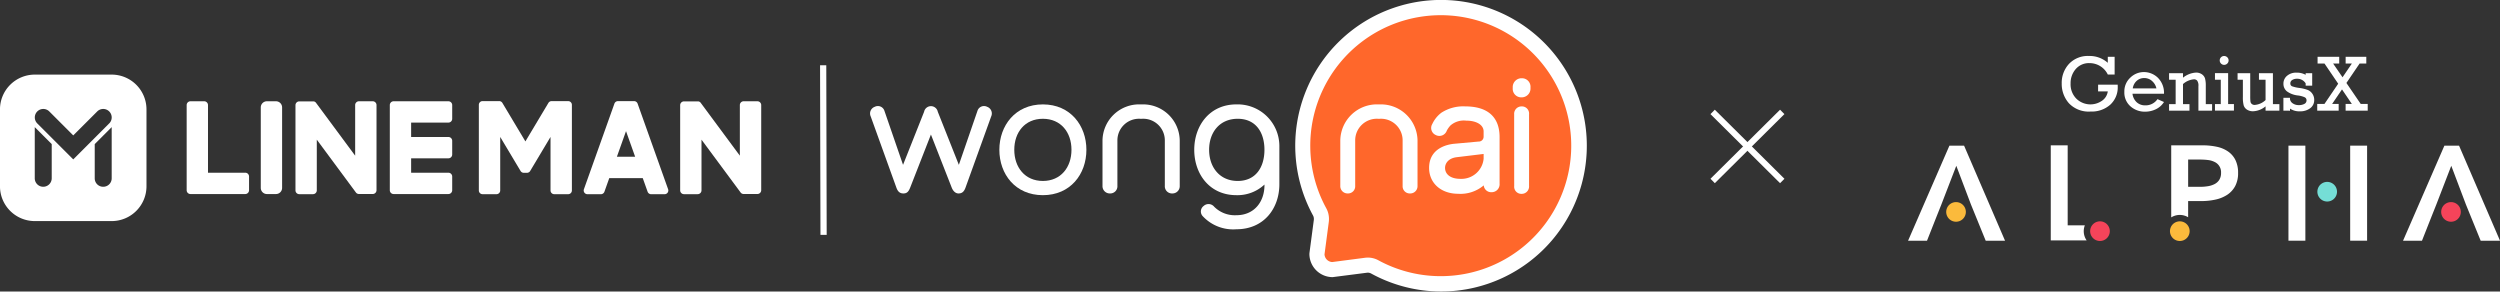 <svg xmlns="http://www.w3.org/2000/svg" width="402.113" height="46.889" viewBox="0 0 402.113 46.889"><rect x="0" y="0" width="402.113" height="46.889" fill="#333333" stroke="none"/><g transform="translate(-1190.632 -513)"><g transform="translate(1190.632 525)"><path d="M1658.22,52.109h-2.205a.612.612,0,0,0-.612.612V60.86l-6.278-8.479a.6.6,0,0,0-.048-.062l0,0c-.011-.013-.024-.025-.036-.038l-.011-.01-.033-.028-.016-.012-.032-.022-.019-.012-.033-.018-.019-.009-.035-.015-.019-.007-.036-.012-.021,0-.036-.008-.025,0-.032,0h-2.258a.612.612,0,0,0-.612.612v13.7a.612.612,0,0,0,.612.612h2.206a.612.612,0,0,0,.612-.612V58.284l6.286,8.49a.62.62,0,0,0,.155.151l.007,0a.342.342,0,0,0,.038.023l.017.01.029.014.029.012.019.007.042.014.009,0a.6.6,0,0,0,.157.021h2.205a.613.613,0,0,0,.613-.612v-13.7A.613.613,0,0,0,1658.22,52.109Z" transform="translate(-1536.402 -47.821)" fill="#fff"/><path d="M1631.617,67.042h2.164a.6.6,0,0,0,.568-.8l-4.907-13.771a.6.6,0,0,0-.568-.4h-2.593a.6.6,0,0,0-.568.4l-4.907,13.771a.6.6,0,0,0,.568.8h2.163a.6.6,0,0,0,.568-.4l.777-2.182h5.39l.778,2.182A.6.6,0,0,0,1631.617,67.042Zm-5.507-6.024,1.468-4.12,1.468,4.12Z" transform="translate(-1526.886 -47.805)" fill="#fff"/><path d="M1604.75,52.36l-3.7,6.19-3.7-6.19a.6.6,0,0,0-.518-.293h-2.67a.6.6,0,0,0-.6.6V66.44a.6.6,0,0,0,.6.6h2.237a.6.6,0,0,0,.6-.6V57.83l3.272,5.476a.6.6,0,0,0,.518.294h.512a.6.6,0,0,0,.518-.294l3.272-5.476v8.61a.6.6,0,0,0,.6.6h2.237a.6.6,0,0,0,.6-.6V52.669a.6.6,0,0,0-.6-.6h-2.67A.6.6,0,0,0,1604.75,52.36Z" transform="translate(-1516.542 -47.805)" fill="#fff"/><path d="M.987,0H2.442a.988.988,0,0,1,.988.988V13.935a.988.988,0,0,1-.988.988H.987A.987.987,0,0,1,0,13.936V.987A.987.987,0,0,1,.987,0Z" transform="translate(41.945 4.288)" fill="#fff"/><path d="M1558.385,52.109h-2.205a.612.612,0,0,0-.612.612V60.86l-6.278-8.479a.6.6,0,0,0-.048-.062l0,0c-.011-.013-.023-.025-.036-.038l-.011-.01-.033-.028-.016-.012-.032-.022-.019-.012-.033-.018-.019-.009-.035-.015-.019-.007-.037-.012-.021,0-.036-.008-.025,0-.033,0h-2.258a.612.612,0,0,0-.612.612v13.7a.612.612,0,0,0,.612.612h2.206a.612.612,0,0,0,.612-.612V58.284l6.286,8.49a.616.616,0,0,0,.155.151l.007,0a.354.354,0,0,0,.038.023l.017.01.029.014.029.012.019.007.042.014.009,0a.6.6,0,0,0,.157.021h2.205a.612.612,0,0,0,.613-.612v-13.7A.612.612,0,0,0,1558.385,52.109Z" transform="translate(-1498.442 -47.821)" fill="#fff"/><path d="M1527.155,63.6h-5.992V52.721a.613.613,0,0,0-.613-.612h-2.205a.613.613,0,0,0-.613.612v13.7h0a.609.609,0,0,0,.171.423l.009.009.009.008a.609.609,0,0,0,.423.171h8.811a.612.612,0,0,0,.612-.612V64.214A.612.612,0,0,0,1527.155,63.6Z" transform="translate(-1487.708 -47.821)" fill="#fff"/><path d="M1579.878,55.539a.612.612,0,0,0,.612-.612V52.721a.612.612,0,0,0-.612-.612h-8.812a.609.609,0,0,0-.425.172l-.007.007-.01.011a.608.608,0,0,0-.17.421h0v13.7h0a.606.606,0,0,0,.171.423l.008.009.009.008a.608.608,0,0,0,.423.171h8.812a.612.612,0,0,0,.612-.612V64.214a.612.612,0,0,0-.612-.612h-5.993V61.286h5.993a.612.612,0,0,0,.612-.613V58.468a.612.612,0,0,0-.612-.613h-5.993V55.539Z" transform="translate(-1507.755 -47.821)" fill="#fff"/><path d="M1487.25,45.19h-12.365a5.6,5.6,0,0,0-5.6,5.6V63.15a5.6,5.6,0,0,0,5.6,5.6h12.365a5.6,5.6,0,0,0,5.6-5.6V50.786A5.6,5.6,0,0,0,1487.25,45.19Zm-9.643,16.676a1.364,1.364,0,1,1-2.728,0V53.634l2.728,2.728Zm8.282,1.364a1.354,1.354,0,0,1-1.364-1.364v-5.5l2.728-2.728v8.231A1.353,1.353,0,0,1,1485.889,63.23Zm.963-10.19L1483,56.9l-1.929,1.929-1.929-1.929-3.855-3.856a1.364,1.364,0,0,1,1.929-1.929l3.855,3.856,3.856-3.856a1.364,1.364,0,0,1,1.929,1.929Z" transform="translate(-1469.289 -45.19)" fill="#fff"/></g><g transform="translate(1330.581 513)"><path d="M1845.738,33.57a22.219,22.219,0,0,0-35.588,25.974,2.4,2.4,0,0,1,.2.5,2.569,2.569,0,0,1,.056,1.031l-.691,5.232a2.519,2.519,0,0,0,2.519,2.519l5.347-.7a2.322,2.322,0,0,1,1.409.262l.01.006a22.219,22.219,0,0,0,26.732-34.829" transform="translate(-1737.811 -25.467)" fill="#ff672b"/><path d="M1828.927,71.612a23.5,23.5,0,0,1-11.276-2.892,1.112,1.112,0,0,0-.683-.13l-5.514.708a3.739,3.739,0,0,1-3.738-3.731l.01-.159.693-5.233a1.369,1.369,0,0,0-.021-.543,1.185,1.185,0,0,0-.1-.25,23.449,23.449,0,1,1,20.63,12.23m-11.81-5.457a3.516,3.516,0,0,1,1.685.429,20.987,20.987,0,1,0-8.375-8.365,3.6,3.6,0,0,1,.308.754,3.737,3.737,0,0,1,.091,1.52l-.68,5.14a1.31,1.31,0,0,0,1.241,1.239l5.266-.687a3.652,3.652,0,0,1,.464-.03" transform="translate(-1737.055 -24.723)" fill="#fff"/><path d="M1845.983,52.335a6.45,6.45,0,0,0-3.84,1.018,4.872,4.872,0,0,0-1.462,1.816,1.236,1.236,0,0,0,.549,1.766,1.261,1.261,0,0,0,1.783-.692,3.721,3.721,0,0,1,.6-.847,3.28,3.28,0,0,1,2.535-.768c1.669,0,2.79.7,2.79,1.73v.826a.78.78,0,0,1-.816.807l-3.882.353c-.955.083-4.069.61-4.069,3.888,0,2.449,1.922,4.159,4.675,4.159a5.787,5.787,0,0,0,4.113-1.354,1.194,1.194,0,0,0,1.225,1.1h.033a1.275,1.275,0,0,0,1.29-1.384V57.281c0-3.236-1.909-4.946-5.52-4.946m2.953,8.431a3.586,3.586,0,0,1-3.713,3.223c-1.836,0-2.491-.908-2.491-1.758,0-.7.5-1.568,1.923-1.73l4.281-.517Z" transform="translate(-1750.255 -35.222)" fill="#fff"/><path d="M1863.478,52.336h-.031a1.187,1.187,0,0,0-1.2,1.284c-.005.152,0,10.588.005,11.508a1.151,1.151,0,0,0,1.158,1.274h.031a1.185,1.185,0,0,0,1.2-1.284c.006-.152,0-10.589,0-11.508a1.151,1.151,0,0,0-1.158-1.274" transform="translate(-1758.649 -35.222)" fill="#fff"/><path d="M1863.262,48.1h.037a1.422,1.422,0,0,0,1.432-1.554,1.373,1.373,0,0,0-1.381-1.52h-.037a1.421,1.421,0,0,0-1.431,1.555,1.373,1.373,0,0,0,1.381,1.52" transform="translate(-1758.511 -32.441)" fill="#fff"/><path d="M1701.554,65.345c-.248.633-.5.964-1.1.964s-.909-.331-1.129-.936l-4.133-11.461a1.14,1.14,0,0,1,.661-1.543,1.1,1.1,0,0,1,1.543.633l3,8.706,3.388-8.54a1.122,1.122,0,0,1,2.2,0l3.389,8.54,3-8.706a1.1,1.1,0,0,1,1.543-.633,1.14,1.14,0,0,1,.661,1.543l-4.133,11.461c-.221.606-.524.936-1.129.936-.441,0-.855-.331-1.1-.964l-3.333-8.513Z" transform="translate(-1695.095 -35.193)" fill="#fff"/><path d="M1728.644,59.116c0-3.886,2.562-7.3,7-7.3s7,3.415,7,7.3c0,3.911-2.563,7.3-7,7.3s-7-3.39-7-7.3m11.6,0c0-2.811-1.708-4.987-4.6-4.987s-4.6,2.176-4.6,4.987,1.708,5.013,4.6,5.013,4.6-2.2,4.6-5.013" transform="translate(-1707.851 -35.024)" fill="#fff"/><path d="M1761.771,51.815h-.3a5.889,5.889,0,0,0-6.061,5.812v7.3a1.17,1.17,0,0,0,1.213,1.212,1.149,1.149,0,0,0,1.184-1.212V57.545a3.478,3.478,0,0,1,3.664-3.416h.3a3.478,3.478,0,0,1,3.664,3.416v7.383a1.148,1.148,0,0,0,1.184,1.212,1.17,1.17,0,0,0,1.213-1.212v-7.3a5.889,5.889,0,0,0-6.061-5.812" transform="translate(-1718.027 -35.024)" fill="#fff"/><path d="M1792.914,58.512v6.142c0,3.884-2.479,7.246-6.915,7.246a6.681,6.681,0,0,1-5.4-2.094,1.1,1.1,0,0,1,.138-1.654,1.166,1.166,0,0,1,1.68.11A4.673,4.673,0,0,0,1786,69.639c2.838,0,4.518-2.121,4.518-4.849v-.082A6.358,6.358,0,0,1,1786,66.416c-4.3,0-6.777-3.39-6.777-7.3,0-3.886,2.479-7.3,6.777-7.3a6.709,6.709,0,0,1,6.915,6.7m-2.4.6c0-2.811-1.4-4.987-4.3-4.987s-4.6,2.176-4.6,4.987,1.708,5.013,4.6,5.013,4.3-2.2,4.3-5.013" transform="translate(-1727.083 -35.024)" fill="#fff"/><path d="M1823.486,51.815h-.3a5.889,5.889,0,0,0-6.062,5.812v7.3a1.17,1.17,0,0,0,1.212,1.212,1.148,1.148,0,0,0,1.184-1.212V57.545a3.478,3.478,0,0,1,3.665-3.416h.3a3.478,3.478,0,0,1,3.664,3.416v7.383a1.149,1.149,0,0,0,1.185,1.212,1.17,1.17,0,0,0,1.212-1.212v-7.3a5.889,5.889,0,0,0-6.062-5.812" transform="translate(-1741.493 -35.024)" fill="#fff"/></g><path d="M-.436,27.277-.5,0l1,0L.564,27.274Z" transform="translate(1323.036 523.5)" fill="#fff"/><g transform="translate(-13.398 0.5)"><path d="M.352,11.463l-.7-.71L10.844-.355l.7.71Z" transform="translate(1479.5 530.5)" fill="#fff"/><path d="M10.844,11.463-.352.355l.7-.71,11.2,11.108Z" transform="translate(1479.5 530.5)" fill="#fff"/></g><g transform="translate(1497.535 522)"><g transform="translate(0 0)"><path d="M1650.692,191.291h-2.76v-12.87h-2.72V193.71h5.768a2.595,2.595,0,0,1-.287-2.418Z" transform="translate(-1622.259 -164.045)" fill="#fff"/><path d="M1657.015,198.145a1.581,1.581,0,1,0,1.581,1.582A1.581,1.581,0,0,0,1657.015,198.145Z" transform="translate(-1626.146 -171.544)" fill="#f5445a"/><path d="M1686.816,180.818a3.618,3.618,0,0,0-1.166-1.382,4.941,4.941,0,0,0-1.814-.777,10.855,10.855,0,0,0-2.375-.238h-4.989v11.592a2.6,2.6,0,0,1,2.721-.025v-2.6h2.095a10.617,10.617,0,0,0,2.289-.237,5.629,5.629,0,0,0,1.89-.766,3.86,3.86,0,0,0,1.285-1.393,4.392,4.392,0,0,0,.475-2.138A4.6,4.6,0,0,0,1686.816,180.818Zm-2.612,3.152a1.969,1.969,0,0,1-.756.681,3.517,3.517,0,0,1-1.08.345,7.988,7.988,0,0,1-1.273.1h-1.9V180.71h1.987a9.69,9.69,0,0,1,1.22.076,3.2,3.2,0,0,1,1.059.314,1.808,1.808,0,0,1,1.026,1.749A2.03,2.03,0,0,1,1684.2,183.97Z" transform="translate(-1634.145 -164.045)" fill="#fff"/><path d="M1677.732,198.145a1.581,1.581,0,1,0,1.581,1.582A1.581,1.581,0,0,0,1677.732,198.145Z" transform="translate(-1634.023 -171.544)" fill="#fbba3c"/><rect width="2.721" height="15.288" transform="translate(71.112 14.426)" fill="#fff"/><rect width="2.721" height="15.288" transform="translate(61.184 14.426)" fill="#fff"/><path d="M1715.983,187.909a1.579,1.579,0,1,0,1.579,1.579A1.579,1.579,0,0,0,1715.983,187.909Z" transform="translate(-1648.568 -167.652)" fill="#75ded6"/><path d="M1748.116,193.154a1.579,1.579,0,1,0,1.579,1.579A1.579,1.579,0,0,0,1748.116,193.154Z" transform="translate(-1660.785 -169.647)" fill="#f5445a"/><path d="M1745.642,178.5h-2.355l-6.653,15.293h3.046l1.382-3.5.929-2.333,2.4-6.221,2.354,6.221.95,2.333,1.426,3.5h3.11Z" transform="translate(-1657.02 -164.074)" fill="#fff"/><path d="M1619.659,193.154a1.579,1.579,0,1,0,1.579,1.579A1.579,1.579,0,0,0,1619.659,193.154Z" transform="translate(-1611.943 -169.647)" fill="#fbba3c"/><path d="M1617.185,178.5h-2.355l-6.653,15.293h3.046l1.383-3.5.929-2.333,2.4-6.221,2.354,6.221.951,2.333,1.425,3.5h3.11Z" transform="translate(-1608.177 -164.074)" fill="#fff"/><g transform="translate(24.722)"><path d="M1653.912,159.844h3.15q.006.168.006.3a3.769,3.769,0,0,1-1.2,2.92,4.486,4.486,0,0,1-3.156,1.1,4.37,4.37,0,0,1-3.5-1.336,4.681,4.681,0,0,1-1.152-3.16,4.478,4.478,0,0,1,1.177-3.175,4.153,4.153,0,0,1,3.194-1.264,4.379,4.379,0,0,1,3.038,1.1v-.965h1.1v2.845h-1.1a3.253,3.253,0,0,0-2.92-1.831,2.8,2.8,0,0,0-2.241.959,3.431,3.431,0,0,0-.822,2.31,3.267,3.267,0,0,0,.937,2.459,3.246,3.246,0,0,0,4.1.333,2.183,2.183,0,0,0,.946-1.51h-1.562Z" transform="translate(-1648.066 -155.225)" fill="#fff"/><path d="M1670.685,162.9h-5.068a2.2,2.2,0,0,0,.66,1.351,1.96,1.96,0,0,0,1.4.517,2.3,2.3,0,0,0,1.961-1l1.046.461a3.154,3.154,0,0,1-1.326,1.173,3.969,3.969,0,0,1-1.706.383,3.456,3.456,0,0,1-2.363-.862,2.94,2.94,0,0,1-.98-2.325,3,3,0,0,1,.956-2.285,3.116,3.116,0,0,1,2.195-.9,3.238,3.238,0,0,1,2.2.875A3.405,3.405,0,0,1,1670.685,162.9Zm-1.22-.859a2.159,2.159,0,0,0-.659-1.149,1.827,1.827,0,0,0-1.314-.513,1.732,1.732,0,0,0-1.214.464,1.98,1.98,0,0,0-.616,1.2Z" transform="translate(-1654.242 -156.822)" fill="#fff"/><path d="M1678.153,159.638v.728a3.664,3.664,0,0,1,2.08-.822,1.611,1.611,0,0,1,.968.277,1.276,1.276,0,0,1,.5.679,4.415,4.415,0,0,1,.118,1.174v2.938h1.015v1.052h-2.2v-3.941a1.339,1.339,0,0,0-.206-.893.679.679,0,0,0-.5-.209,3.036,3.036,0,0,0-1.774.766v3.225h1.04v1.052h-3.281v-1.052h1.059V160.69h-1.059v-1.052Z" transform="translate(-1658.654 -156.867)" fill="#fff"/><path d="M1688.76,162.977v-3.922h-.934V158h2.116v4.974h.934v1.052h-3.051v-1.052Zm-.168-7.023a.7.7,0,0,1,.2-.5.682.682,0,0,1,.514-.211.7.7,0,0,1,.5.205.676.676,0,0,1,.212.5.685.685,0,0,1-.212.508.694.694,0,0,1-.5.208.686.686,0,0,1-.508-.211A.694.694,0,0,1,1688.592,155.955Z" transform="translate(-1663.184 -155.233)" fill="#fff"/><path d="M1700.416,164.669v1.052h-2.223v-.691a3.335,3.335,0,0,1-1.992.791,1.764,1.764,0,0,1-1-.265,1.265,1.265,0,0,1-.526-.685,5.034,5.034,0,0,1-.13-1.354v-2.77h-.853V159.7h2.036v3.673a6.675,6.675,0,0,0,.038.9.6.6,0,0,0,.218.38.687.687,0,0,0,.454.149,2.809,2.809,0,0,0,1.756-.785v-3.262h-1.064V159.7h2.247v4.974Z" transform="translate(-1665.414 -156.925)" fill="#fff"/><path d="M1705.586,165.664V163.6h1.058v.2a.981.981,0,0,0,.457.7,1.643,1.643,0,0,0,.95.274,1.818,1.818,0,0,0,.915-.2.614.614,0,0,0,.342-.554.541.541,0,0,0-.283-.5,3.855,3.855,0,0,0-1.124-.3,3.617,3.617,0,0,1-1.777-.681,1.549,1.549,0,0,1-.532-1.218,1.611,1.611,0,0,1,.579-1.261,2.227,2.227,0,0,1,1.525-.508,2.919,2.919,0,0,1,1.47.351v-.258h1.052v2h-1.052v-.368a1.56,1.56,0,0,0-1.395-.741,1.354,1.354,0,0,0-.769.2.62.62,0,0,0-.3.539.471.471,0,0,0,.277.47,5.5,5.5,0,0,0,1.193.27,6.217,6.217,0,0,1,1.326.32,1.655,1.655,0,0,1,.744.61,1.7,1.7,0,0,1,.3.993,1.6,1.6,0,0,1-.644,1.336,2.672,2.672,0,0,1-1.672.5,2.633,2.633,0,0,1-1.575-.439v.339Z" transform="translate(-1669.937 -156.867)" fill="#fff"/><path d="M1715.534,163.023l2.206-3.249-2.2-3.244h-1.115v-1.083h3.481v1.083h-.978l1.512,2.211,1.5-2.211h-1v-1.083h3.324v1.083h-1.08l-2.12,3.123,2.3,3.37h1.127v1.083h-3.555v-1.083h1l-1.582-2.334-1.585,2.334h1.05v1.083h-3.449v-1.083Z" transform="translate(-1673.279 -155.309)" fill="#fff"/></g></g></g></g></svg>